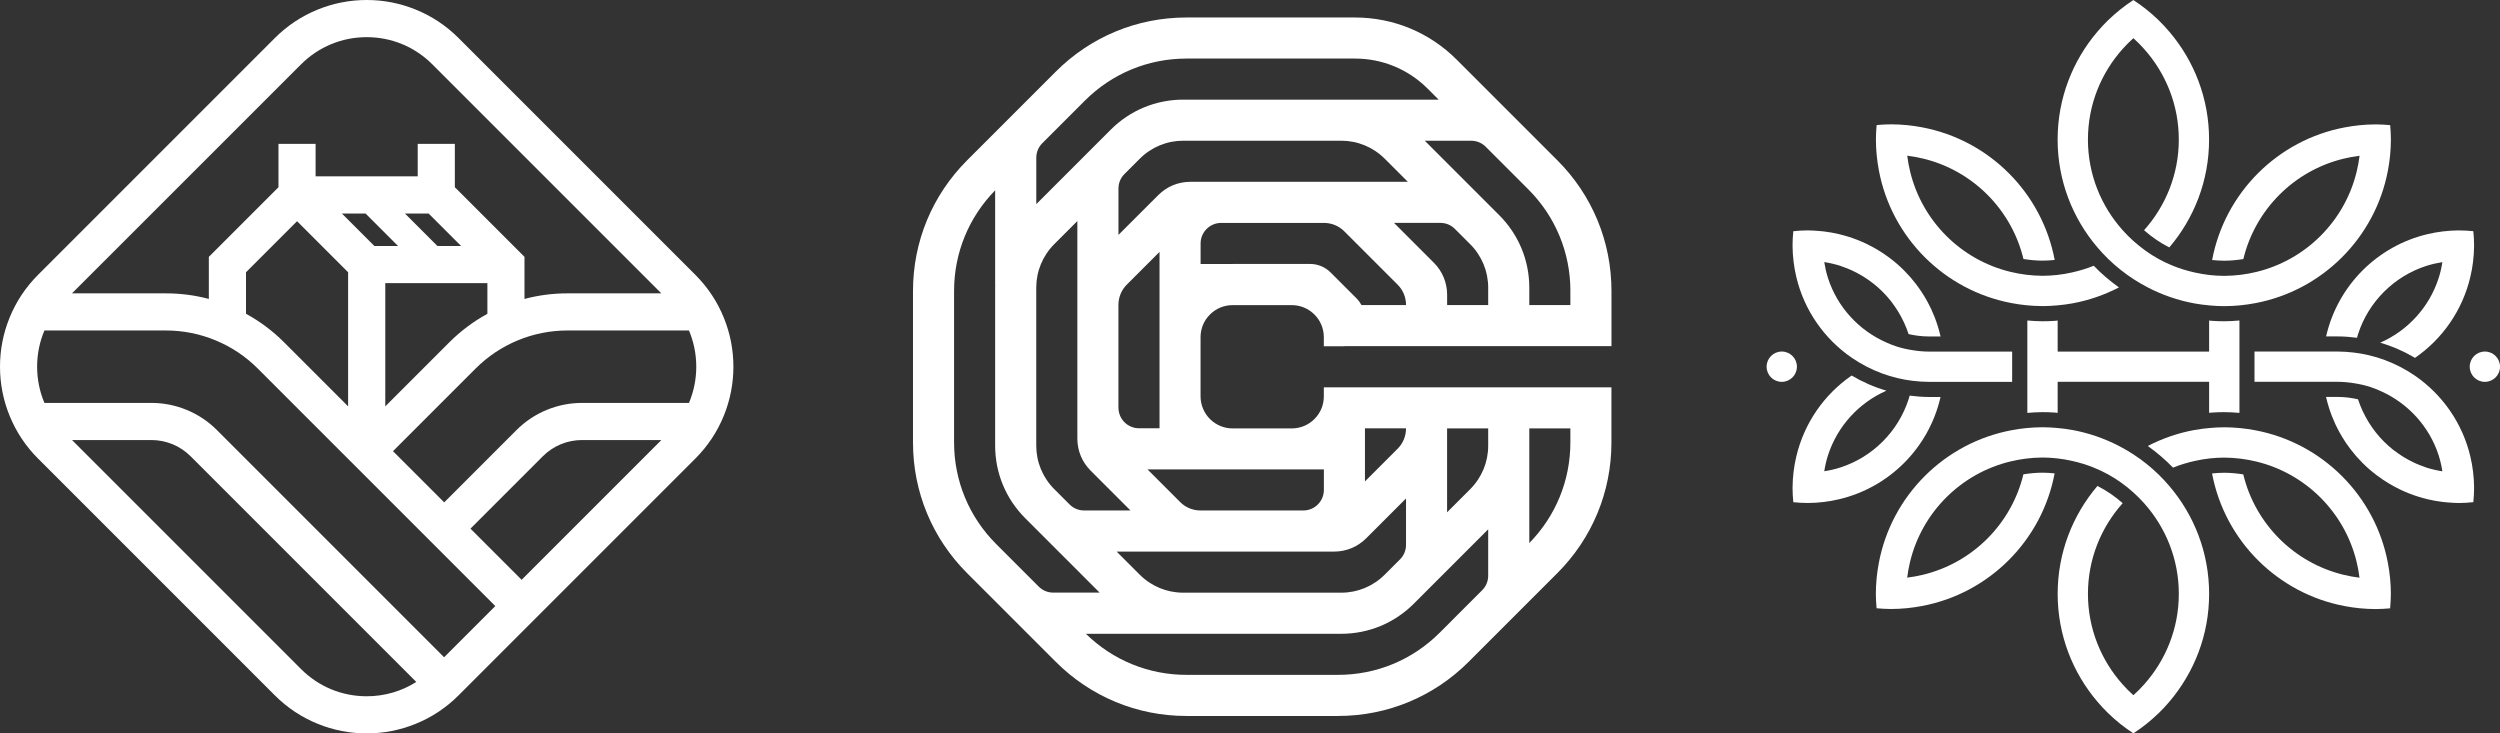 <?xml version="1.0" encoding="UTF-8"?>
<svg id="uuid-f5ae5dc1-ea56-4cb6-8638-0244ea4750a3" data-name="Layer 2" xmlns="http://www.w3.org/2000/svg" width="715.85" height="210" viewBox="0 0 715.85 210">
  <rect x="0" y="0" width="715.85" height="210" fill="#333333" stroke="none"/>
  <defs>
    <style>
      .uuid-792008c7-84b0-4665-930b-c38536b72f81 {
        fill: #fff;
        stroke-width: 0px;
      }
    </style>
  </defs>
  <g id="uuid-5f032773-ae60-415e-b439-f2bbdcd91bfd" data-name="Layer 1">
    <g>
      <path class="uuid-792008c7-84b0-4665-930b-c38536b72f81" d="M384.96,99.12h76.47v-15.8c0-14.14-5.51-27.44-15.51-37.43l-28.82-28.82c-7.78-7.78-18.12-12.06-29.12-12.06h-48.24c-14.14,0-27.44,5.51-37.43,15.51l-25.37,25.37c-10,10-15.51,23.29-15.51,37.44v43.37c0,14.14,5.51,27.44,15.51,37.43l5.33,5.33h0s6.85,6.85,6.85,6.85l13.19,13.19c10,10,23.29,15.51,37.43,15.51h43.37c14.14,0,27.43-5.51,37.43-15.51l5.33-5.33,6.85-6.85,13.19-13.19c10-10,15.51-23.29,15.51-37.43v-15.8h-82.35v2.59c0,2.45-.95,4.75-2.68,6.48l-.02.02c-1.73,1.73-4.03,2.68-6.48,2.68h-16.94c-2.41,0-4.69-.93-6.41-2.61l-.04-.04-.04-.04c-1.71-1.71-2.69-4.07-2.69-6.49v-16.94c0-2.45.95-4.75,2.68-6.48l.08-.08c1.73-1.69,4-2.62,6.42-2.62h16.94c2.45,0,4.75.95,6.48,2.68l.02.02c1.73,1.73,2.68,4.03,2.68,6.48v2.59h5.88ZM414.37,87.35v-2.96c0-3.46-1.35-6.71-3.79-9.15l-2.07-2.07-9.35-9.35h13.28c1.57,0,3.04.61,4.15,1.72l4.37,4.37c3.33,3.33,5.17,7.77,5.17,12.48v4.96h-11.76ZM379.11,157.94h2.92c3.46,0,6.71-1.35,9.15-3.79l11.42-11.42v13.28c0,1.57-.61,3.05-1.72,4.16l-3.91,3.91-.46.46c-3.33,3.33-7.76,5.17-12.48,5.17h-45.21c-4.71,0-9.15-1.84-12.48-5.17l-6.6-6.6h59.36ZM308.49,84.39v41.21c0,3.46,1.35,6.71,3.79,9.15l11.42,11.42h-13.28c-1.57,0-3.04-.61-4.15-1.72l-4.38-4.38c-3.33-3.33-5.17-7.76-5.17-12.48v-45.21c0-4.71,1.84-9.15,5.17-12.48l6.6-6.6v21.08ZM320.25,116.76v-29.45c0-2.2.86-4.27,2.41-5.82l4.67-4.67,4.69-4.69v50.5h-5.88c-3.24,0-5.88-2.64-5.88-5.88ZM343.75,52.06h-2.92c-3.46,0-6.71,1.35-9.15,3.79l-2.05,2.05s-.01,0-.02.01l-7.63,7.63-1.72,1.72v-13.28c0-1.57.61-3.04,1.72-4.15l4.37-4.37c3.33-3.33,7.76-5.17,12.48-5.17h45.21c4.71,0,9.15,1.84,12.48,5.17l6.6,6.6h-59.36ZM449.66,83.32v4.04h-11.76v-4.96c0-7.85-3.06-15.24-8.62-20.8l-1.93-1.93-2.44-2.44-16.93-16.93h13.28c1.57,0,3.05.61,4.16,1.72l5.38,5.38,6.81,6.81c7.78,7.78,12.06,18.12,12.06,29.12ZM310.63,28.83c7.78-7.78,18.12-12.06,29.12-12.06h48.24c7.86,0,15.24,3.06,20.8,8.61l3.15,3.15h-73.11c-7.86,0-15.24,3.06-20.8,8.62l-1.93,1.93h0s-2.44,2.44-2.44,2.44l-16.93,16.93v-13.28c0-1.57.61-3.05,1.72-4.16l6.85-6.85,5.33-5.33ZM273.19,126.68v-43.37c0-10.86,4.18-21.06,11.76-28.81v26.96h.02c0,.31-.02.61-.02.92v45.21c0,7.86,3.06,15.24,8.62,20.8l21.3,21.3h-13.28c-1.57,0-3.05-.61-4.16-1.72l-2.59-2.59-9.59-9.59c-7.78-7.78-12.06-18.12-12.06-29.12ZM412.23,181.18c-7.78,7.78-18.12,12.06-29.12,12.06h-43.37c-10.85,0-21.06-4.18-28.81-11.76h73.1c7.86,0,15.24-3.06,20.8-8.62l.46-.46,3.91-3.91,16.93-16.93v13.28c0,1.57-.61,3.05-1.72,4.16l-6.85,6.85h0s-5.33,5.34-5.33,5.34ZM449.66,122.65v4.04c0,10.86-4.18,21.06-11.76,28.81v-32.84h11.76ZM426.13,122.65v4.96c0,4.71-1.84,9.15-5.17,12.48l-6.6,6.6v-24.03h11.76ZM402.6,122.65v.03c0,2.2-.86,4.27-2.41,5.82l-9.35,9.35v-15.21h11.76ZM369.9,134.41h9.18v5.88c0,3.24-2.64,5.88-5.88,5.88h-29.45c-2.2,0-4.27-.86-5.82-2.41l-9.35-9.35h41.33ZM352.96,75.59h-9.18v-5.88c0-3.24,2.64-5.88,5.88-5.88h29.45c2.2,0,4.27.86,5.82,2.41l15.26,15.26c1.56,1.56,2.41,3.62,2.41,5.82v.03h-12.75c-.38-.69-.85-1.33-1.42-1.91l-7.45-7.45c-1.53-1.53-3.66-2.41-5.82-2.41h-22.2Z"/>
      <path class="uuid-792008c7-84b0-4665-930b-c38536b72f81" d="M207.27,91c-1.87-4.62-4.62-8.76-8.17-12.31L131.31,10.9c-3.55-3.55-7.69-6.3-12.31-8.17-4.46-1.81-9.17-2.73-14-2.73s-9.54.92-14,2.73c-4.62,1.87-8.76,4.62-12.31,8.17L10.9,78.69c-3.55,3.55-6.3,7.69-8.17,12.31-1.81,4.46-2.73,9.17-2.73,14s.92,9.54,2.73,14c1.87,4.62,4.62,8.76,8.17,12.31l67.79,67.79c3.55,3.55,7.69,6.3,12.31,8.17,4.46,1.81,9.17,2.73,14,2.73s9.54-.92,14-2.73c4.62-1.87,8.76-4.62,12.31-8.17l67.79-67.79c3.55-3.55,6.3-7.69,8.17-12.31,1.81-4.46,2.73-9.17,2.73-14s-.92-9.54-2.73-14ZM199.37,105c0,3.62-.72,7.13-2.09,10.37h-30.6c-3.51,0-6.93.68-10.17,2.02-3.24,1.34-6.14,3.28-8.62,5.76l-20.7,20.7-14.66-14.66,23.66-23.66c3.47-3.47,7.54-6.19,12.07-8.07,4.54-1.88,9.33-2.83,14.24-2.83h34.78c1.37,3.24,2.09,6.75,2.09,10.37ZM189.38,126l-40.02,40.02-14.65-14.65,20.7-20.7c3.01-3.01,7.02-4.67,11.28-4.67h22.7ZM122.73,61.14l9.3,9.3h-6.78l-9.3-9.3h6.78ZM110.32,81.08h29.24v8.78c-4,2.18-7.65,4.91-10.9,8.16l-18.34,18.34v-35.28ZM104.68,61.14l9.3,9.3h-6.78l-9.3-9.3h6.78ZM85.06,63.34l14.62,14.62v38.39l-18.34-18.34c-3.25-3.25-6.9-5.98-10.9-8.16v-11.89l14.62-14.62ZM86.21,18.42c5.02-5.02,11.69-7.78,18.79-7.78s13.77,2.76,18.79,7.78l65.58,65.58h-26.89c-4.18,0-8.3.54-12.3,1.6v-12.05l-19.94-19.94v-12.42h-10.63v9.3h-29.24v-9.3h-10.63v12.42l-19.94,19.94v12.05c-4-1.07-8.12-1.6-12.3-1.6h-26.89L86.21,18.42ZM105,199.37c-7.1,0-13.77-2.76-18.79-7.78L20.62,126h22.7c4.26,0,8.27,1.66,11.28,4.67l64.6,64.6c-4.21,2.67-9.09,4.1-14.2,4.1ZM127.17,188.2L62.12,123.15c-2.48-2.48-5.38-4.42-8.62-5.76s-6.66-2.02-10.17-2.02H12.72c-1.37-3.24-2.09-6.75-2.09-10.37s.72-7.13,2.09-10.37h34.78c4.91,0,9.7.95,14.24,2.83,4.54,1.88,8.6,4.59,12.07,8.07l68.01,68.01-14.66,14.66Z"/>
      <g>
        <circle class="uuid-792008c7-84b0-4665-930b-c38536b72f81" cx="711.52" cy="105" r="4.34"/>
        <circle class="uuid-792008c7-84b0-4665-930b-c38536b72f81" cx="510.19" cy="105" r="4.34"/>
        <g>
          <path class="uuid-792008c7-84b0-4665-930b-c38536b72f81" d="M704.09,65.97c-1.57,0-3.11.12-4.64.3-1.45.17-2.87.43-4.27.76-14.4,3.36-25.71,14.67-29.07,29.07-.02.08-.04.15-.06.23h3.34c1.87,0,3.7.16,5.51.39.1-.36.2-.71.31-1.06,2.99-9.24,10.29-16.53,19.53-19.52,1.49-.48,3.03-.83,4.61-1.08-.25,1.58-.59,3.12-1.08,4.61-2.68,8.28-8.82,15-16.72,18.46,3.53,1.03,6.86,2.5,9.96,4.34,7.87-5.42,13.62-13.65,15.86-23.24.33-1.4.59-2.82.76-4.27.18-1.52.3-3.06.3-4.64,0-1.39-.08-2.76-.22-4.12-1.35-.14-2.73-.22-4.12-.22Z"/>
          <path class="uuid-792008c7-84b0-4665-930b-c38536b72f81" d="M588.38,118.13c.27.02.54.07.81.09v-8.89h43.37v8.89c.27-.02.53-.08.81-.09,1.17-.08,2.34-.12,3.53-.12,1.46,0,2.9.1,4.34.22v-26.46c-1.43.12-2.87.22-4.34.22-1.19,0-2.36-.04-3.53-.12-.27-.02-.54-.07-.81-.09v8.89h-43.37v-8.89c-.27.02-.53.08-.81.09-1.17.08-2.34.12-3.53.12-1.46,0-2.9-.1-4.34-.22v26.46c1.43-.12,2.87-.22,4.34-.22,1.19,0,2.36.04,3.53.12Z"/>
          <path class="uuid-792008c7-84b0-4665-930b-c38536b72f81" d="M603.66,5.76c-1.08,1.05-2.11,2.15-3.08,3.3-7.09,8.33-11.4,19.1-11.4,30.89s4.3,22.57,11.4,30.89c.98,1.15,2,2.25,3.08,3.3,2.21,2.14,4.62,4.07,7.21,5.76,1.33.87,2.72,1.67,4.14,2.41,4.15,2.15,8.65,3.71,13.39,4.58,1.43.26,2.89.44,4.37.57,1.36.12,2.73.2,4.13.2,1.54,0,3.06-.09,4.56-.23,1.45-.14,2.88-.36,4.29-.62,19.24-3.61,34.39-18.76,38.01-38,.27-1.41.48-2.84.62-4.29.14-1.5.23-3.02.23-4.56,0-1.39-.09-2.76-.21-4.13-1.36-.12-2.73-.21-4.13-.21-1.54,0-3.06.09-4.56.23-1.45.14-2.88.36-4.29.62-19.24,3.61-34.38,18.75-38,37.98,1.15.12,2.3.2,3.48.2,1.86,0,3.68-.19,5.46-.47,3.42-14.2,14.57-25.35,28.77-28.76,1.47-.35,2.97-.64,4.51-.82-.18,1.53-.47,3.03-.82,4.51-3.42,14.2-14.57,25.35-28.77,28.76-1.47.35-2.97.64-4.51.82-1.52.18-3.07.3-4.64.3-1.39,0-2.76-.09-4.11-.23-1.46-.16-2.89-.41-4.3-.72-2.15-.48-4.25-1.11-6.25-1.92-1.43-.58-2.82-1.23-4.16-1.97-2.61-1.44-5.01-3.19-7.21-5.16-1.08-.97-2.1-1.99-3.06-3.07-6.17-6.9-9.95-15.98-9.95-25.96s3.78-19.06,9.95-25.96c.96-1.08,1.99-2.1,3.06-3.07,1.08.97,2.1,1.99,3.06,3.07,6.17,6.9,9.95,15.98,9.95,25.96s-3.78,19.06-9.95,25.96c2.18,1.93,4.6,3.59,7.23,4.93,7.09-8.33,11.39-19.1,11.39-30.89s-4.3-22.57-11.39-30.89c-.98-1.15-2-2.25-3.08-3.3-2.21-2.14-4.62-4.07-7.21-5.76-2.59,1.69-5,3.62-7.21,5.76Z"/>
          <path class="uuid-792008c7-84b0-4665-930b-c38536b72f81" d="M684.39,174.18c.12-1.36.21-2.73.21-4.13,0-1.54-.09-3.05-.23-4.56-.14-1.45-.36-2.88-.62-4.29-3.61-19.24-18.76-34.39-38.01-38-1.41-.27-2.84-.48-4.29-.62-1.5-.14-3.02-.23-4.56-.23-1.39,0-2.77.08-4.13.2-1.47.13-2.93.31-4.37.57-4.74.86-9.24,2.43-13.39,4.58,2.59,1.85,5.01,3.92,7.22,6.2,2-.81,4.1-1.44,6.25-1.92,1.41-.31,2.84-.57,4.3-.72,1.35-.14,2.72-.23,4.11-.23,1.57,0,3.11.12,4.64.3,1.53.18,3.03.47,4.51.82,14.2,3.41,25.35,14.57,28.77,28.76.35,1.47.64,2.97.82,4.51-1.53-.18-3.03-.47-4.51-.82-14.2-3.41-25.35-14.57-28.77-28.76-1.78-.28-3.6-.47-5.46-.47-1.18,0-2.34.08-3.48.2,3.62,19.23,18.77,34.37,38,37.98,1.41.27,2.84.48,4.29.62,1.5.14,3.02.23,4.56.23,1.39,0,2.77-.09,4.13-.21Z"/>
          <path class="uuid-792008c7-84b0-4665-930b-c38536b72f81" d="M584.85,87.65c1.39,0,2.77-.08,4.13-.2,1.47-.13,2.93-.31,4.37-.57,4.74-.86,9.24-2.43,13.39-4.58-2.59-1.85-5.01-3.92-7.22-6.2-2,.81-4.1,1.44-6.25,1.92-1.41.31-2.84.57-4.3.72-1.35.14-2.72.23-4.11.23-1.57,0-3.11-.12-4.64-.3-1.53-.18-3.03-.47-4.51-.82-14.2-3.41-25.35-14.57-28.77-28.76-.35-1.47-.64-2.97-.82-4.51,1.53.18,3.03.47,4.51.82,14.2,3.41,25.35,14.57,28.77,28.76,1.78.28,3.6.47,5.46.47,1.18,0,2.34-.08,3.48-.2-3.62-19.23-18.77-34.37-38-37.98-1.41-.27-2.84-.48-4.29-.62-1.5-.14-3.02-.23-4.56-.23-1.39,0-2.77.09-4.13.21-.12,1.36-.21,2.73-.21,4.13,0,1.54.09,3.05.23,4.56.14,1.45.36,2.88.62,4.29,3.61,19.24,18.76,34.39,38.01,38,1.41.27,2.84.48,4.29.62,1.5.14,3.02.23,4.56.23Z"/>
          <path class="uuid-792008c7-84b0-4665-930b-c38536b72f81" d="M678.48,134.41c.62.54,1.26,1.06,1.92,1.56.13.1.26.19.39.29,2,1.5,4.15,2.8,6.43,3.89.13.06.26.13.39.19.76.36,1.54.69,2.33,1,.02,0,.03.01.05.02,1.68.65,3.42,1.19,5.2,1.61h0s0,0,0,0c1.4.33,2.81.59,4.26.76h0c.49.06.99.1,1.49.14,1.04.08,2.08.16,3.15.16,0,0,0,0,0,0,1.39,0,2.76-.09,4.12-.24.14-1.35.22-2.71.22-4.1,0-1.57-.12-3.11-.3-4.64-.17-1.45-.43-2.87-.76-4.27-2.24-9.59-8.02-17.8-15.89-23.21-1.37-.94-2.8-1.8-4.29-2.56-2.79-1.43-5.76-2.56-8.89-3.29h0c-1.4-.33-2.82-.59-4.27-.76h0c-1.52-.18-3.06-.3-4.63-.3h-23.85v8.67h23.84c1.62,0,3.19.16,4.74.41h0c1.58.25,3.12.59,4.61,1.08h0c.96.31,1.88.69,2.8,1.1,7.9,3.46,14.05,10.15,16.73,18.43h0c.48,1.49.83,3.03,1.08,4.61-.75-.12-1.5-.26-2.23-.43-.16-.04-.31-.08-.47-.12-.64-.16-1.28-.32-1.91-.53-.16-.05-.31-.13-.48-.19-.91-.31-1.81-.65-2.68-1.05-.19-.09-.37-.18-.56-.27-.85-.41-1.68-.85-2.48-1.33-.2-.12-.39-.24-.59-.36-.83-.52-1.64-1.09-2.42-1.69-.11-.09-.23-.16-.34-.25-1.8-1.43-3.43-3.06-4.86-4.86-.09-.11-.16-.22-.25-.33-.6-.78-1.16-1.58-1.69-2.42-.12-.19-.24-.39-.36-.59-.48-.8-.92-1.63-1.33-2.48-.09-.19-.18-.37-.27-.56-.46-1.02-.88-2.07-1.24-3.16,0,0,0,0,0,0-1.87-.43-3.82-.68-5.82-.68h-3.34c.02.08.04.16.06.24.42,1.78.96,3.51,1.6,5.18,0,.02.01.04.02.06.31.79.64,1.56,1,2.33.06.13.13.26.19.4,1.09,2.27,2.4,4.42,3.9,6.43.1.13.19.26.29.38.5.66,1.02,1.3,1.56,1.92.01.01.02.03.04.04,1.16,1.32,2.4,2.57,3.72,3.72.01.01.03.02.04.04Z"/>
          <path class="uuid-792008c7-84b0-4665-930b-c38536b72f81" d="M618.08,204.24c1.08-1.05,2.11-2.15,3.08-3.3,7.09-8.33,11.4-19.1,11.4-30.89s-4.3-22.57-11.4-30.89c-.98-1.15-2-2.25-3.08-3.3-2.21-2.14-4.62-4.07-7.21-5.76-1.33-.87-2.72-1.67-4.14-2.41-4.15-2.15-8.65-3.71-13.39-4.58-1.43-.26-2.89-.44-4.37-.57-1.36-.12-2.73-.2-4.13-.2-1.54,0-3.06.09-4.56.23-1.45.14-2.88.36-4.29.62-19.24,3.61-34.39,18.76-38.01,38-.27,1.41-.48,2.84-.62,4.29-.14,1.5-.23,3.02-.23,4.56,0,1.39.09,2.76.21,4.13,1.36.12,2.73.21,4.13.21,1.54,0,3.06-.09,4.56-.23,1.45-.14,2.88-.36,4.29-.62,19.24-3.61,34.38-18.75,38-37.98-1.15-.12-2.3-.2-3.48-.2-1.86,0-3.68.19-5.46.47-3.42,14.2-14.57,25.35-28.77,28.76-1.47.35-2.97.64-4.51.82.18-1.53.47-3.03.82-4.51,3.42-14.2,14.57-25.35,28.77-28.76,1.47-.35,2.97-.64,4.51-.82,1.52-.18,3.07-.3,4.64-.3,1.39,0,2.76.09,4.11.23,1.46.16,2.89.41,4.3.72,2.15.48,4.25,1.11,6.25,1.92,1.43.58,2.82,1.23,4.16,1.97,2.61,1.44,5.01,3.19,7.21,5.16,1.08.97,2.1,1.99,3.06,3.07,6.17,6.9,9.95,15.98,9.95,25.96s-3.78,19.06-9.95,25.96c-.96,1.08-1.99,2.1-3.06,3.07-1.08-.97-2.1-1.99-3.06-3.07-6.17-6.9-9.95-15.98-9.95-25.96s3.78-19.06,9.95-25.96c-2.18-1.93-4.6-3.59-7.23-4.93-7.09,8.33-11.39,19.1-11.39,30.89s4.3,22.57,11.39,30.89c.98,1.15,2,2.25,3.08,3.3,2.21,2.14,4.62,4.07,7.21,5.76,2.59-1.69,5-3.62,7.21-5.76Z"/>
          <path class="uuid-792008c7-84b0-4665-930b-c38536b72f81" d="M543.23,75.59c-.62-.54-1.26-1.06-1.92-1.56-.13-.1-.26-.19-.39-.29-2-1.5-4.15-2.8-6.43-3.89-.13-.06-.26-.13-.39-.19-.76-.36-1.54-.69-2.33-1-.02,0-.03-.01-.05-.02-1.68-.65-3.42-1.19-5.2-1.61,0,0,0,0,0,0h0c-1.4-.33-2.81-.59-4.26-.76,0,0,0,0,0,0-.49-.06-.99-.1-1.49-.14-1.04-.08-2.08-.16-3.15-.16h0c-1.39,0-2.76.09-4.12.24-.14,1.35-.22,2.71-.22,4.1,0,1.57.12,3.11.3,4.64.17,1.45.43,2.87.76,4.27,2.24,9.59,8.02,17.8,15.89,23.21,1.37.94,2.8,1.8,4.29,2.56,2.79,1.43,5.76,2.56,8.89,3.29h0c1.4.33,2.82.59,4.27.76h0c1.52.18,3.06.3,4.63.3h23.85v-8.67h-23.84c-1.62,0-3.19-.16-4.74-.41h0c-1.58-.25-3.12-.59-4.61-1.08h0c-.96-.31-1.88-.69-2.8-1.1-7.9-3.46-14.05-10.15-16.73-18.43h0c-.48-1.49-.83-3.03-1.08-4.61.75.12,1.5.26,2.23.43.16.04.31.08.47.12.64.16,1.28.32,1.91.53.16.05.31.13.48.19.91.31,1.81.65,2.68,1.05.19.09.37.18.56.27.85.41,1.68.85,2.48,1.33.2.12.39.24.59.36.83.52,1.64,1.09,2.41,1.69.11.09.23.16.34.25,1.8,1.43,3.43,3.06,4.86,4.86.09.11.16.22.25.33.6.78,1.16,1.58,1.69,2.42.12.19.24.39.36.59.48.8.92,1.63,1.33,2.48.09.19.18.37.27.56.46,1.02.88,2.07,1.24,3.16h0c1.87.43,3.82.68,5.82.68h3.34c-.02-.08-.04-.16-.06-.24-.42-1.78-.96-3.51-1.6-5.18,0-.02-.01-.04-.02-.06-.31-.79-.64-1.56-1-2.33-.06-.13-.13-.26-.19-.4-1.09-2.27-2.4-4.42-3.9-6.43-.1-.13-.19-.26-.29-.38-.5-.66-1.02-1.3-1.56-1.92-.01-.01-.02-.03-.04-.04-1.16-1.32-2.4-2.57-3.72-3.72-.01-.01-.03-.02-.04-.04Z"/>
          <path class="uuid-792008c7-84b0-4665-930b-c38536b72f81" d="M517.62,144.03c1.57,0,3.11-.12,4.64-.3,1.45-.17,2.87-.43,4.27-.76,14.4-3.36,25.71-14.67,29.07-29.07.02-.08.04-.15.06-.23h-3.34c-1.87,0-3.7-.16-5.51-.39-.1.36-.2.71-.31,1.06-2.99,9.24-10.29,16.53-19.53,19.52-1.49.48-3.03.83-4.61,1.08.25-1.58.59-3.12,1.08-4.61,2.68-8.28,8.82-15,16.72-18.46-3.53-1.03-6.86-2.5-9.96-4.34-7.87,5.42-13.62,13.65-15.86,23.24-.33,1.4-.59,2.82-.76,4.27-.18,1.52-.3,3.06-.3,4.64,0,1.39.08,2.76.22,4.12,1.35.14,2.73.22,4.12.22Z"/>
        </g>
      </g>
    </g>
  </g>
</svg>